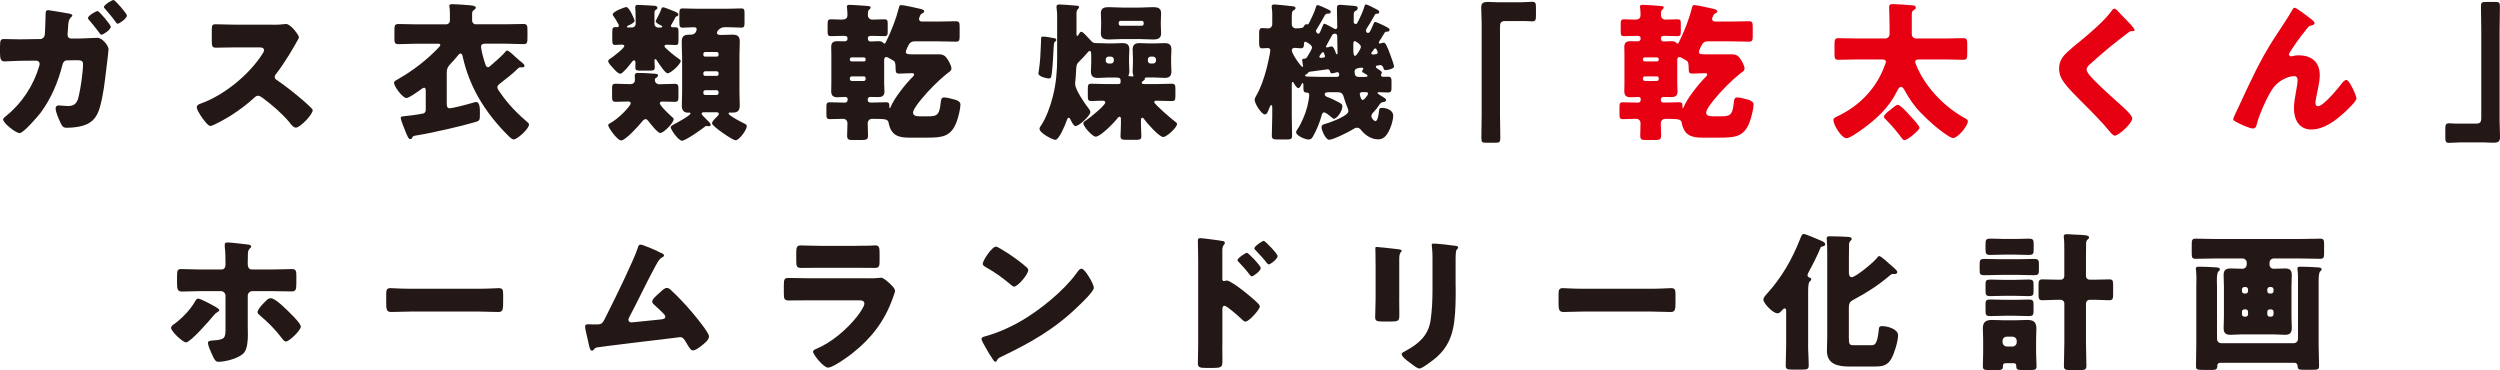 <?xml version="1.0" encoding="UTF-8"?><svg id="_レイヤー_2" xmlns="http://www.w3.org/2000/svg" viewBox="0 0 569.95 84.35"><defs><style>.cls-1{fill:#e60012;}.cls-2{fill:#231815;}</style></defs><g id="_テキスト"><g><path class="cls-2" d="M9.15,8.91c.54,0,.95-.37,1.05-.92,.1-.61,.17-4.05,.2-4.9,0-.44,.1-.78,.58-.78,.2,0,4.25,.68,4.73,.78,.17,.03,.78,.14,.78,.41,0,.17-.1,.27-.24,.37-.24,.24-.58,.58-.68,1.56-.03,.27-.17,2.28-.17,2.48,0,.54,.31,.88,.88,.88h1.67c1.02-.03,4.22-.17,4.28-.17,1.09,0,2.52,1.8,2.52,2.62,0,.37-.44,3.98-.54,4.69-.34,2.82-.65,5.71-1.43,8.47-.44,1.63-1.22,3.03-2.75,3.81-1.36,.68-3.23,.92-4.76,.92-.85,0-1.05-.27-1.5-1.19-.37-.78-1.09-2.41-1.09-3.23,0-.41,.24-.68,.71-.68,.41,0,1.36,.14,2.18,.14,1.63,0,2.11-.92,2.41-2.38,.41-1.7,.95-5.44,.95-7.14,0-.75-.34-.92-1.43-.92l-2.18,.03c-.68,0-.95,.48-1.09,1.05-.99,3.91-2.55,7.62-4.96,10.88-.65,.85-3.91,4.66-4.79,4.66s-3.77-2.28-3.77-3.13c0-.24,.34-.51,.88-.95,3.4-2.75,6.09-6.87,7.31-11.08,.07-.17,.14-.44,.14-.61,0-.44-.34-.75-.78-.75l-3.67,.03c-.95,.03-3.03,.14-3.57,.14-.75,0-1.02-.48-1.02-1.87v-1.46c0-1.53,.17-1.77,.92-1.77,1.19,0,2.41,.07,3.6,.07l4.62-.07Zm16.11-2.79c0,.61-1.7,1.8-2.14,1.8-.2,0-.58-.54-.92-1.02-.61-.82-1.33-1.7-2.01-2.48-.1-.1-.14-.17-.14-.31,0-.54,1.87-1.6,2.21-1.6,.31,0,2.99,3.09,2.99,3.6Zm3.67-2.58c0,.68-1.73,1.87-2.11,1.87-.17,0-.31-.2-.41-.34-.75-1.09-1.67-2.11-2.52-3.13-.1-.1-.2-.17-.2-.34,0-.48,1.8-1.6,2.21-1.6,.31,0,3.03,3.06,3.03,3.54Z"/><path class="cls-2" d="M62.03,5.64c.68,0,1.67,0,2.35-.1,.24-.03,.61-.07,.85-.07,1.05,0,2.92,2.55,2.92,3.03,0,.17-.27,.65-.51,1.05-.65,1.16-2.65,4.69-4.73,7.34-.17,.2-.27,.37-.27,.65,0,.34,.17,.54,.48,.71,2.07,1.43,4.28,3.16,6.19,4.83,.34,.31,1.53,1.36,1.77,1.67,.14,.1,.2,.24,.2,.41,0,.95-2.86,3.94-3.81,3.94-.51,0-.95-.54-1.33-.99-.03-.1-.1-.17-.17-.24-1.73-2.07-3.84-3.84-5.98-5.47-.34-.24-.82-.58-1.12-.58-.34,0-.61,.17-.85,.41-1.63,1.5-3.47,2.89-5.34,4.08-.75,.48-4.05,2.41-4.73,2.41-.61,0-1.87-1.87-2.24-2.41-.27-.41-.85-1.39-.85-1.84,0-.51,.48-.71,.88-.85,5.27-1.87,10.91-6.46,13.97-11.15,.17-.24,.48-.71,.48-1.02,0-.58-.58-.65-1.16-.65h-5.17c-1.53,0-3.09,.07-4.66,.07-.85,0-.92-.41-.92-1.63v-2.28c0-1.19,.07-1.43,.88-1.43,1.56,0,3.13,.1,4.69,.1h8.16Z"/><path class="cls-2" d="M113.93,19.11c-.27,.2-.54,.44-.54,.78,0,.41,.44,.95,.68,1.29,1.94,2.79,3.84,4.66,6.39,6.87,.1,.1,.14,.24,.14,.37,0,.92-2.65,3.37-3.5,3.37-.34,0-.85-.48-1.09-.71-2.69-2.65-5.13-5.68-7-8.98-1.6-2.82-2.79-5.92-3.5-9.08-.07-.31-.14-.82-.54-.82-.27,0-.51,.37-.68,.58-.51,.65-1.16,1.33-1.73,1.94-.54,.58-.71,1.09-.71,1.84v7.07c0,.48,.03,1.05,.65,1.05,.68,0,3.6-.75,5.68-1.36,.14-.03,.17-.07,.31-.07,.92,0,.92,1.39,.92,2.58,0,1.63-.03,1.7-1.09,2.01-2.92,.88-10.17,2.55-13.36,3.03-.85,.14-.82,.2-.99,.54-.07,.17-.2,.31-.41,.31-.44,0-.68-.65-1.19-1.9-.2-.48-1.02-2.55-1.02-2.92,0-.31,.27-.34,.51-.37,.92-.07,3.74-.44,4.59-.65,.44-.1,.61-.44,.61-.85v-4.35c0-.27-.03-.68-.37-.68-.27,0-.82,.44-1.09,.65-.54,.37-2.35,1.7-2.96,1.7-.85,0-2.82-2.65-2.82-3.5,0-.27,.37-.51,.85-.75,.07-.07,.17-.1,.27-.17,3.23-1.84,6.53-4.39,9.08-7.11,.1-.14,.37-.37,.37-.54,0-.27-.27-.31-.51-.31h-4.93c-1.39,0-2.75,.1-4.11,.1-.88,0-.92-.41-.92-1.36v-1.8c0-1.09,.07-1.43,.95-1.43,1.36,0,2.72,.07,4.08,.07h6.8c.44,0,.82-.37,.82-.82v-1.5c0-1.36-.14-1.67-.14-1.87,0-.41,.44-.41,.71-.41,.82,0,2.99,.17,3.84,.24,.34,.03,1.5,.1,1.5,.54,0,.2-.2,.41-.41,.54-.44,.31-.44,.44-.44,1.19v1.26c0,.44,.37,.82,.82,.82h6.77c1.36,0,2.72-.07,4.08-.07,.88,0,.95,.34,.95,1.43v1.6c0,1.26-.07,1.56-.92,1.56-1.36,0-2.72-.1-4.11-.1h-4.56c-.51,0-.99,.07-.99,.71,0,.68,.61,2.89,.85,3.6,.24,.71,.34,1.05,.75,1.05,.24,0,.48-.27,.88-.61,.95-.82,1.53-1.33,2.58-2.35,.2-.2,.34-.37,.44-.51,.17-.24,.27-.31,.44-.31,.31,0,.99,.58,1.73,1.29,.34,.31,.75,.68,1.12,.99,.1,.1,.2,.17,.34,.27,.37,.31,.78,.61,.78,.92,0,.27-.27,.34-.48,.34h-.48c-.2,0-.27,.03-.41,.14-1.33,1.33-2.82,2.48-4.28,3.6Z"/><path class="cls-2" d="M144.1,6.26c.48,0,.82-.37,.82-.82v-.92c0-1.6-.1-2.69-.1-2.92,0-.41,.27-.48,.61-.48,.85,0,2.82,.14,3.77,.2,.27,0,.68,.1,.68,.48,0,.2-.1,.27-.41,.48-.24,.14-.27,.24-.27,.99v2.18c0,.44,.34,.82,.82,.82h.68c.1,0,.27-.03,.27-.2,0-.14-.1-.2-.44-.37-.27-.1-1.05-.51-1.05-.85,0-.07,.07-.2,.1-.27,.44-.82,.88-1.67,1.19-2.55,.07-.17,.1-.37,.41-.37s1.7,.58,2.18,.78c.85,.34,1.29,.51,1.29,.85,0,.27-.17,.37-.41,.44-.2,.07-.34,.31-.54,.75-.14,.27-.34,.61-.61,1.09-.07,.1-.14,.2-.14,.34,0,.27,.24,.31,.48,.31h.54c.65,0,.71,.27,.71,1.12v1.8c0,.85-.07,1.12-.65,1.12-.65,0-1.33-.07-1.97-.07-.24,0-.58,.03-.58,.37,0,.37,2.75,2.52,3.23,2.82,.24,.14,.48,.31,.48,.51,0,.75-2.28,2.82-2.99,2.82-.58,0-2.07-2.35-2.45-2.92-.1-.14-.17-.31-.31-.31s-.24,.1-.24,.24c0,.2,.07,1.19,.07,1.6,0,.71-.27,.78-1.33,.78h-2.01c-.71,0-1.09-.07-1.09-.68,0-.37,.03-.92,.03-1.19,0-.24-.14-.48-.34-.48s-.48,.37-.61,.54c-.34,.48-1.97,2.52-2.48,2.52-.58,0-1.36-.95-1.73-1.36s-1.05-1.05-1.05-1.53c0-.31,.37-.51,.61-.65,.51-.34,3.06-2.28,3.06-2.79,0-.24-.37-.31-.54-.31-.51,0-1.05,.07-1.56,.07-.58,0-.65-.34-.65-1.16v-1.8c0-.78,.07-1.09,.65-1.09h.44c.27,0,.41-.1,.41-.37,0-.17-.1-.31-.24-.54-.27-.51-.61-1.12-.95-1.56-.14-.14-.2-.27-.2-.44,0-.65,2.72-1.67,3.09-1.67,.75,0,1.9,2.99,1.9,3.09,0,.44-.95,.92-1.33,1.05-.14,.07-.44,.2-.44,.37,0,.1,.14,.14,.27,.14h.92Zm5.2,12.03c0,.54,.48,.92,.99,.92,1.19,0,2.35-.1,3.5-.1,.82,0,.88,.31,.88,1.19v1.7c0,.92-.07,1.22-.88,1.22-.92,0-1.84-.07-2.79-.07-.24,0-.58,.07-.58,.37,0,.61,2.41,2.82,2.96,3.3,.14,.1,.2,.17,.2,.37,0,.82-2.28,3.13-3.06,3.13-.61,0-2.38-2.28-2.79-2.82-.14-.17-.31-.34-.54-.34-.34,0-.65,.34-.82,.58-.71,.88-3.77,4.28-4.76,4.28-.88,0-2.96-2.96-2.96-3.47,0-.24,.27-.37,.48-.48,1.87-.99,4.66-3.91,4.66-4.52,0-.31-.31-.41-.54-.41-.95,0-1.9,.07-2.86,.07-.78,0-.85-.31-.85-1.19v-1.77c0-.85,.07-1.16,.85-1.16,1.12,0,2.21,.1,3.3,.1,.58,0,1.05-.31,1.05-.92v-.24c0-.2-.03-.54-.03-.75,0-.41,.17-.65,.58-.65,1.16,0,2.11,.03,3.5,.14,.92,.07,1.22,.07,1.22,.44,0,.2-.17,.34-.31,.48-.27,.1-.41,.24-.41,.58Zm6.19-5.58c0-1.05-.07-2.14-.07-3.2,0-1.26,.54-1.6,1.7-1.6h.34c.99,0,1.36-.75,1.36-1.26,0-.37-.34-.44-.61-.44-.88,0-1.73,.1-2.58,.1-.68,0-.75-.34-.75-1.43v-1.67c0-.95,.07-1.29,.75-1.29,.82,0,1.9,.07,3.06,.07h7.24c1.16,0,2.24-.07,3.06-.07,.68,0,.75,.31,.75,1.12v1.97c0,.99-.07,1.29-.71,1.29-.88,0-1.97-.1-3.09-.1h-.65c-1.33,0-1.84,1.02-1.84,1.26,0,.48,.54,.51,.85,.51,.88,0,1.73-.07,2.62-.07,1.16,0,1.73,.31,1.73,1.56,0,1.09-.07,2.14-.07,3.23v8.16c0,1.09,.07,2.14,.07,3.23,0,1.56-.92,1.6-2.01,1.6-.03,0-.2-.03-.27-.03-.2,0-.27,.14-.27,.24,0,.44,3.13,2.07,3.67,2.31,.27,.14,.48,.27,.48,.58,0,.82-1.73,3.2-2.55,3.2-.71,0-5.37-3.23-5.37-3.84,0-.48,.68-1.12,1.02-1.43,.17-.17,.54-.51,.54-.75s-.24-.37-.44-.37h-3.06c-.17,0-.44,.1-.44,.34s.65,.82,.99,1.16c.03,.07,.1,.1,.14,.14,.24,.24,.95,.88,.95,1.19,0,.24-.24,.37-.44,.37-.1,0-.24-.03-.34-.07h-.2c-.14,0-.17,.03-.27,.1-.78,.65-4.49,3.26-5.3,3.26s-2.58-2.52-2.58-3.09c0-.27,.51-.51,.75-.65,.54-.27,3.77-2.01,3.77-2.48,0-.17-.24-.2-.31-.2-.03,0-.17,.03-.24,.03-1.05,0-1.43-.65-1.43-1.6,0-1.09,.07-2.14,.07-3.23V12.71Zm8.33-.41c0-.24-.17-.44-.41-.44h-2.65c-.24,0-.41,.2-.41,.44v.2c0,.24,.17,.41,.41,.41h2.65c.24,0,.41-.17,.41-.41v-.2Zm0,4.39c0-.24-.17-.44-.41-.44h-2.65c-.24,0-.41,.2-.41,.44v.17c0,.27,.17,.44,.41,.44h2.65c.24,0,.41-.17,.41-.44v-.17Zm0,4.32c0-.24-.17-.44-.41-.44h-2.65c-.24,0-.41,.2-.41,.44v.2c0,.24,.17,.44,.41,.44h2.65c.24,0,.41-.2,.41-.44v-.2Z"/><path class="cls-2" d="M193.27,22.64c0-.31-.24-.54-.54-.54-.61,0-1.22,.07-1.84,.07-.88,0-1.39-.34-1.39-1.33,0-.44,.03-1.09,.03-1.9v-6.36c0-.82-.03-1.43-.03-1.9,0-.99,.51-1.29,1.43-1.29,.58,0,1.12,.03,1.7,.03,.31,0,.58-.24,.58-.54v-.17c0-.41-.24-.54-.92-.54-.92,0-1.84,.07-2.79,.07-.75,0-.82-.24-.82-1.12v-1.6c0-.82,.07-1.12,.78-1.12,.92,0,1.7,.07,2.28,.07,.95,0,1.46-.17,1.46-1.05,0-.48-.03-1.22-.1-1.67,0-.07-.03-.17-.03-.24,0-.37,.34-.41,.65-.41,.54,0,3.54,.2,4.18,.27,.24,.03,.58,.03,.58,.34,0,.24-.17,.34-.31,.48-.27,.2-.31,.44-.31,1.26,0,.58,.41,1.02,.99,1.02,.92,0,1.84-.07,2.75-.07,.71,0,.78,.27,.78,1.05v1.7c0,.82-.07,1.09-.78,1.09-.95,0-1.9-.07-2.86-.07-.68,0-.88,.14-.88,.54v.17c0,.34,.27,.58,.58,.58,.58,0,1.16-.07,1.7-.07,.44,0,.88,0,1.19,.34,.1,.14,.17,.2,.31,.2,.17,0,.24-.14,.34-.37,1.19-2.38,2.31-5.24,2.96-7.82,.1-.41,.17-.58,.54-.58,.58,0,3.47,.65,4.18,.82,.37,.1,1.05,.2,1.05,.65,0,.2-.31,.34-.48,.44-.34,.17-.44,.34-.65,.99-.03,.1-.07,.2-.07,.27,0,.34,.31,.58,.61,.58h3.84c1.33,0,2.65-.07,3.94-.07,.82,0,.88,.34,.88,1.36v1.97c0,.99-.07,1.33-.85,1.33-1.33,0-2.65-.07-3.98-.07h-5.54c-.48,0-.88,.27-1.05,.51-.31,.41-.54,.99-.71,1.39-.07,.17-.14,.31-.14,.51,0,.48,.48,.54,1.22,.54h6.26c.68,0,1.26,.14,1.7,.68,.48,.58,1.22,1.84,1.22,2.58,0,.41-.31,.65-.85,1.02-.1,.07-.2,.14-.31,.24-1.9,1.53-4.22,3.88-5.75,5.78-.48,.58-1.84,2.28-1.84,2.99,0,.61,.51,.85,1.53,.85h1.8c1.12,0,1.8-.07,2.24-.54,.37-.41,.58-1.12,.71-2.41,.1-.88,.14-1.36,.82-1.36,.58,0,1.84,.34,2.45,.51,.54,.14,1.26,.48,1.26,1.12,0,.88-.51,2.92-.82,3.77-1.26,3.6-3.4,3.77-6.8,3.77h-4.08c-2.35,0-4.15-.44-4.69-3.43-.17-.85-.92-.85-3.77-.85-.61,0-.99,.44-.99,1.05,0,.92,.07,1.84,.07,2.75s-.34,1.02-1.5,1.02h-1.87c-1.05,0-1.39-.07-1.39-1.02s.07-1.87,.07-2.82c0-.54-.41-.99-.95-.99-1.02,0-2.01,.07-3.03,.07-.75,0-.82-.27-.82-1.22v-1.46c0-.85,.07-1.16,.78-1.16,1.05,0,2.11,.07,3.13,.07h.34c.34,0,.54-.2,.58-.54v-.2Zm4.08-9.18c0-.2-.17-.37-.37-.37h-2.82c-.24,0-.41,.17-.41,.37v.17c0,.2,.17,.37,.41,.37h2.82c.2,0,.37-.14,.37-.37v-.17Zm0,4.39c0-.27-.17-.44-.41-.44h-2.75c-.24,0-.44,.2-.44,.44v.17c0,.24,.2,.44,.44,.44h2.75c.24,0,.41-.2,.41-.44v-.17Zm4.22,1.09c0,.78,.07,1.36,.07,1.9,0,1.16-.71,1.29-1.5,1.29-.58,0-1.19-.03-1.77-.03-.27,0-.54,.24-.54,.54v.2c0,.31,.24,.54,.58,.54h.37c1.05,0,2.14-.07,3.2-.07,.78,0,.78,.34,.78,1.12v.07c0,.14,.07,.17,.1,.17s.1-.07,.14-.17c.75-1.97,3.43-5.37,5.2-7.11,.1-.1,.2-.24,.2-.37,0-.34-.31-.34-.54-.34-.95,0-1.9,.1-2.86,.1-.65,0-.82-.2-.82-1.12,0-1.46-.17-1.7-.71-1.97-.2-.1-.68-.37-.95-.54-.14-.07-.27-.14-.44-.14-.44,0-.51,.34-.51,.71v5.2Z"/><path class="cls-2" d="M240.33,8.7c.24,.03,.48,.1,.48,.41,0,.17-.07,.24-.27,.37-.2,.14-.24,.34-.27,.65-.1,.78-.17,3.4-.34,5.24-.2,2.24-.24,2.52-.82,2.52-.37,0-2.38-.37-2.38-1.16,0-.14,.03-.24,.1-.61,.31-1.97,.41-4.01,.48-6.12,0-.31,.03-.58,.03-.78,0-.75,0-.88,.41-.88,.82,0,1.77,.24,2.58,.37Zm6.22-1.46c.31,0,1.16,.95,1.67,1.5,.14,.17,.24,.27,.31,.34,.44,.51,.65,.75,1.36,.75h.44c.82,0,1.63,.07,2.45,.07h.68c.82,0,1.6-.07,2.41-.07,1.09,0,1.6,.34,1.6,1.5,0,.61-.07,1.26-.07,1.9v1.09c0,.68,.07,1.29,.07,1.9,0,.31-.03,.54-.14,.82-.03,.1-.07,.14-.07,.17,0,.17,.2,.17,.31,.17,.07,0,.44,.03,.51,.03,.03,0,.07,.03,.1,.03,.14,0,.24-.07,.24-.17,0-.14-.2-.31-.2-1.05,0-.61,.07-1.22,.07-1.9v-1.09c0-.65-.07-1.29-.07-1.9,0-1.12,.51-1.5,1.56-1.5,.82,0,1.63,.07,2.45,.07h.82c.82,0,1.63-.07,2.45-.07,1.05,0,1.56,.34,1.56,1.5,0,.61-.07,1.26-.07,1.9v1.09c0,.65,.07,1.29,.07,1.94,0,1.09-.48,1.5-1.53,1.5-.85,0-1.67-.1-2.48-.1h-.82c-.95,0-1.26,0-1.26,.24,0,.03,.03,.1,.03,.14,0,.17-.17,.27-.44,.44-.1,.07-.27,.24-.27,.37,0,.27,.31,.31,.51,.31h3.2c1.02,0,2.07-.07,3.09-.07,.82,0,.88,.31,.88,1.26v1.43c0,.99-.07,1.26-.85,1.26-1.05,0-2.07-.07-3.13-.07h-.37c-.17,0-.48,0-.48,.31,0,.48,4.08,3.94,4.69,4.39,.24,.17,.51,.37,.51,.61,0,.82-2.41,2.96-3.13,2.96-.99,0-3.84-3.33-4.35-4.05-.14-.2-.24-.34-.44-.34-.27,0-.31,.34-.31,.54v.85c0,.95,.1,1.97,.1,2.79s-.41,.85-1.39,.85h-1.94c-1.02,0-1.43-.07-1.43-.85,0-.54,.1-1.6,.1-2.79v-1.09c0-.2-.03-.54-.31-.54-.17,0-.31,.14-.41,.27-.71,.95-3.91,4.28-5.03,4.28-.75,0-2.82-2.31-2.82-3.03,0-.34,.31-.51,.65-.71,.71-.48,4.35-3.37,4.35-4.05,0-.41-.41-.41-.78-.41-.78,0-1.56,.07-2.35,.07s-.85-.27-.85-1.26v-1.46c0-.95,.07-1.22,.85-1.22,1.05,0,2.07,.07,3.13,.07h2.96c.31,0,.54-.1,.54-.44,0-1.05-.03-1.05-2.04-1.05h-.68c-.82,0-1.63,.1-2.45,.1-1.09,0-1.6-.37-1.6-1.5,0-.65,.07-1.29,.07-1.94v-1.09c0-1.09,0-1.63-.34-1.63-.14,0-.27,.1-.44,.31-.48,.58-1.53,1.7-2.07,2.21-.48,.48-.54,.68-.61,2.14-.03,.61-.07,1.46-.2,2.62v.27c0,1.29,2.24,4.52,3.09,5.61,.14,.17,.37,.51,.37,.78,0,.82-2.58,3.2-3.4,3.2-.44,0-.99-1.22-1.16-1.56-.1-.2-.2-.34-.37-.34-.24,0-.34,.27-.44,.58-.27,.82-1.73,4.45-2.62,4.45-.58,0-3.6-1.53-3.6-2.52,0-.27,.17-.48,.31-.68,1.22-1.8,2.18-4.52,2.72-6.66,.75-2.99,.99-5.68,.99-8.74V3.64c0-1.12-.14-1.63-.14-1.87v-.27c0-.44,.37-.48,.71-.48,.54,0,2.79,.17,3.43,.24,.44,.03,.99,0,.99,.34,0,.2-.07,.31-.31,.54-.27,.27-.27,.65-.27,1.22V7.75c0,.27,0,.41,.2,.41,.14,0,.24-.2,.31-.34,.17-.24,.31-.58,.61-.58Zm13.12-5.51c1.09,0,2.14-.1,3.2-.1s1.84,.2,1.84,1.39c0,.58-.07,1.29-.07,2.11v.34c0,.85,.07,1.56,.07,2.14,0,1.16-.82,1.39-1.8,1.39-1.09,0-2.14-.1-3.23-.1h-3.71c-1.05,0-2.14,.1-3.2,.1-.99,0-1.8-.2-1.8-1.39,0-.58,.07-1.29,.07-2.14v-.34c0-.82-.07-1.53-.07-2.11,0-1.19,.78-1.39,1.8-1.39s2.14,.1,3.2,.1h3.71Zm-7.58,12.1c0,.37,.27,.65,.65,.65h.54c.37,0,.65-.27,.65-.65v-.27c0-.34-.27-.65-.65-.65h-.54c-.37,0-.65,.27-.65,.65v.27Zm2.96-8.4c0,.24,.2,.44,.44,.44h4.83c.24,0,.41-.2,.41-.44v-.27c0-.24-.17-.41-.41-.41h-4.83c-.27,0-.44,.17-.44,.41v.27Zm6.63,8.4c0,.37,.27,.65,.65,.65h.54c.37,0,.68-.27,.68-.65v-.27c0-.34-.31-.65-.68-.65h-.54c-.37,0-.61,.27-.65,.65v.27Z"/><path class="cls-2" d="M313.49,5c.37,0,2.58,1.09,2.99,1.36,.2,.14,.31,.24,.31,.41,0,.27-.17,.44-.44,.44h-.1c-.41,0-.54,.14-.68,.41-.2,.37-.95,1.56-1.12,1.8-.07,.1-.1,.2-.1,.31,0,.14,.07,.2,.17,.2,.24,0,.61-.2,.92-.2,.44,0,.75,.68,1.5,2.69,.17,.48,.88,2.35,.88,2.75,0,.51-1.53,.82-1.94,.82-.37,0-.41-.24-.51-.58-.1-.27-.37-.58-.68-.58-.07,0-.48,.07-.65,.1-.2,.03-.37,.07-.37,.31,0,.14,.17,.31,.34,.41,.17,.1,1.02,.61,1.02,.85,0,.17-.03,.27-.1,.37-.07,.1-.1,.17-.1,.24,0,.2,.24,.41,.44,.41,.41,0,.82-.03,1.22-.03,.68,0,.75,.41,.75,1.16v1.22c0,.92-.07,1.22-.85,1.22-.68,0-1.33-.07-2.01-.07-.1,0-.34,.03-.34,.17,0,.2,1.02,.78,1.26,.92s.71,.41,.71,.75-.54,.37-.65,.41c-.54,.07-.65,.27-.95,.71-.31,.48-.95,1.26-1.22,1.53-.34,.34-.54,.61-.54,1.02,0,.44,.61,1.09,.92,1.09,.61,0,.78-2.01,.85-2.48,.03-.34,.07-.54,.68-.54,1.05,0,2.52,.54,2.52,1.77,0,1.12-.58,2.89-1.16,3.84-.54,.92-1.16,1.56-2.28,1.56-1.6,0-3.03-1.02-3.98-2.24-.24-.27-.48-.41-.85-.41-.31,0-.51,.1-.75,.27-.92,.61-4.66,2.48-5.61,2.48-.71,0-1.7-2.07-1.7-2.89,0-.54,.51-.65,1.09-.82,.95-.27,5.03-1.73,5.03-2.82,0-.27-.1-.51-.2-.75-.34-.82-.61-1.6-.88-2.52-.24-.85-.65-1.05-1.5-1.05h-1.9c-.27,0-.92,.03-.92,.44,0,.34,.27,.54,.58,.65,.78,.27,1.97,.85,2.69,1.26,.65,.37,.75,.48,.75,.85,0,1.29-1.33,2.86-1.9,2.86-.2,0-.37-.2-.65-.41-.34-.27-1.22-1.05-1.63-1.05-.37,0-.51,.54-.58,.82-.41,1.5-1.09,3.16-1.84,4.49-.31,.58-.51,.88-1.12,.88-.71,0-2.82-.85-2.82-1.67,0-.24,.17-.44,.27-.61,.95-1.39,1.87-3.6,2.28-5.24,.14-.58,.44-2.04,.44-2.58,0-.51-.2-.61-.68-.61-.61,0-.65-.44-.65-1.09v-.78c0-.1-.03-.27-.17-.27s-.24,.17-.27,.27c-.14,.31-.37,.85-.75,.85-.31,0-.85-.85-.99-1.12-.07-.14-.14-.27-.27-.27-.2,0-.2,.27-.2,.54v7.17c0,1.53,.07,3.03,.07,4.52,0,.82-.31,.88-1.39,.88h-1.8c-1.02,0-1.43-.07-1.43-.85,0-1.5,.1-3.03,.1-4.56v-1.84c0-.27,0-.58-.2-.58-.24,0-.37,.41-.48,.68-.41,1.05-.54,1.43-1.02,1.43-.75,0-2.31-2.45-2.31-3.3,0-.34,.17-.61,.31-.88,1.09-1.84,1.87-4.22,2.41-6.26,.17-.68,.85-3.6,.85-4.18,0-.27-.2-.51-.51-.51s-1.02,.07-1.33,.07c-.65,0-.71-.41-.71-1.46v-1.9c0-.82,.07-1.26,.71-1.26,.37,0,1.05,.07,1.36,.07,.51,0,.92-.41,.92-.92V3.16c0-.75-.14-1.39-.14-1.7,0-.37,.31-.44,.61-.44,.44,0,2.86,.24,4.18,.41,.27,.03,.65,.07,.65,.44,0,.27-.24,.34-.48,.51-.34,.2-.37,.65-.37,1.5v1.67c0,.51,.41,.92,.92,.92,1.6,0,1.7-.2,1.84-.48,.07-.14,.31-.48,.48-.48,.03,0,.17,.07,.31,.07,.27,0,.41-.37,.58-.71,.48-.95,1.09-2.28,1.39-3.3,.07-.24,.14-.41,.34-.41,.37,0,2.07,.82,2.48,1.02,.31,.14,.54,.27,.54,.51,0,.34-.24,.41-.51,.41h-.1c-.34,0-.58,.1-.75,.41-.44,.82-1.05,1.87-1.43,2.48-.34,.54-.58,.92-.58,1.09,0,.31,.37,.61,.54,.61,.27,0,.34-.17,.99-1.77,.17-.41,.2-.51,.41-.51,.24,0,1.73,.85,2.04,1.02,.14,.1,.31,.2,.51,.2,.31,0,.37-.34,.37-.58,0-1.19-.07-2.38-.07-3.54v-.71c0-.54,.2-.71,.75-.71,.07,0,2.75,.2,3.03,.24,.71,.07,.95,.14,.95,.54,0,.34-.24,.48-.54,.65-.27,.14-.37,.31-.37,.95v1.6c0,.1,.03,.24,.1,.27,.14,.07,.41,.17,.44,.17,.07,0,.14-.07,.24-.24,.51-.82,1.46-2.99,1.67-3.81,.1-.34,.14-.44,.34-.44,.34,0,2.01,.88,2.52,1.16,.34,.17,.51,.31,.51,.58,0,.34-.31,.37-.54,.37h-.07c-.31,0-.34,.17-.54,.51-.44,.78-1.26,2.18-1.73,2.89-.1,.14-.14,.27-.14,.44,0,.27,.14,.54,.44,.54,.41,0,.54-.41,1.22-1.94,.14-.27,.2-.58,.44-.58Zm-16.42,10.06c0-.14-.2-1.05-.2-1.36,0-.34,.31-.31,.48-.31,.2,0,.44-.1,.61-.34,.44-.65,1.16-1.9,1.16-2.21,0-.61-1.33-1.33-1.53-1.33s-.31,.2-.31,.41v.1c0,.54-.07,.99-.68,.99-.37,0-1.09-.1-1.5-.1-.31,0-.61,.24-.61,.51,0,.88,2.14,3.84,2.45,3.84,.1,0,.14-.1,.14-.2Zm7.45,2.48c.37,0,.78,0,.78-.51,0-.24-.07-.58-.37-.58-.14,0-.2,.03-.34,.07-.24,.07-.65,.2-.92,.2-.31,0-.37-.2-.44-.44-.1-.31-.24-.48-.58-.48-.07,0-3.71,.51-3.98,.54-.31,.03-.34,.07-.51,.34q-.14,.2-.34,.24c-.14,.03-.27,.14-.27,.27,0,.27,.31,.27,.48,.27,1.16,0,2.28,.07,3.43,.07h3.06Zm-2.45-4.73c0-.14-.1-.34-.2-.65-.03-.14-.14-.27-.27-.27-.24,0-.44,.41-.68,.75-.07,.1-.14,.2-.14,.27,0,.17,.14,.27,.27,.27,.65,0,1.02-.03,1.02-.37Zm.2-2.18c0,.14,.1,.17,.2,.17s.24-.03,.31-.03c.24-.07,.61-.2,.82-.2,.44,0,.85,1.19,.95,1.56,.03,.1,.1,.24,.24,.24s.14-.17,.14-.27c0-1.02-.03-2.82-.07-3.91,0-.24-.17-.51-.44-.51-.34,0-.58,.07-.75,.37s-1.39,2.52-1.39,2.58Zm6.26,.58c0,.65,.03,1.53,.37,1.53,.41,0,1.36-1.7,1.36-2.04,0-.65-1.29-1.33-1.36-1.33-.37,0-.37,.44-.37,.71v1.12Zm2.69,6.32c.34,0,.54-.03,.54-.24s-.17-.27-.92-.71c-.14-.07-.31-.14-.31-.27,0-.27,.27-.48,.27-.68,0-.17-.14-.2-.31-.2-.51,0-1.67,.1-1.67,.82,0,1.02,.27,1.29,1.09,1.29h1.29Zm-.54,3.47c-.31,0-.68,.07-.68,.44,0,.14,.24,1.36,.68,1.36,.34,0,1.22-1.19,1.22-1.43,0-.34-.37-.37-.61-.37h-.61Zm2.31-8.57s.41-.03,.65-.07c.24-.03,.44-.17,.44-.41,0-.14-.1-.34-.2-.58-.07-.14-.17-.34-.37-.34-.17,0-.27,.2-.51,.54-.14,.2-.37,.44-.37,.54,0,.24,.17,.31,.37,.31Z"/><path class="cls-2" d="M346.88,.51c.95,0,1.73-.1,2.41-.1,.82,0,.88,.34,.88,1.43v1.6c0,1.09-.07,1.43-.88,1.43-.51,0-1.02-.07-1.5-.07h-4.66c-1.12,0-1.16,.58-1.16,1.53V26.18c0,1.73,.07,3.43,.07,5.17,0,1.09-.14,1.19-1.26,1.19h-1.97c-.88,0-1.09-.1-1.09-1.09,0-1.77,.07-3.5,.07-5.27V5.37c0-1.22-.1-2.41-.1-3.64,0-1.12,.54-1.29,1.53-1.29,.71,0,1.39,.07,2.07,.07h5.58Z"/><path class="cls-1" d="M374.08,22.64c0-.31-.24-.54-.54-.54-.61,0-1.22,.07-1.84,.07-.88,0-1.39-.34-1.39-1.33,0-.44,.03-1.09,.03-1.9v-6.36c0-.82-.03-1.43-.03-1.9,0-.99,.51-1.29,1.43-1.29,.58,0,1.12,.03,1.7,.03,.31,0,.58-.24,.58-.54v-.17c0-.41-.24-.54-.92-.54-.92,0-1.84,.07-2.79,.07-.75,0-.82-.24-.82-1.12v-1.6c0-.82,.07-1.12,.78-1.12,.92,0,1.7,.07,2.28,.07,.95,0,1.46-.17,1.46-1.05,0-.48-.03-1.22-.1-1.67,0-.07-.03-.17-.03-.24,0-.37,.34-.41,.65-.41,.54,0,3.54,.2,4.18,.27,.24,.03,.58,.03,.58,.34,0,.24-.17,.34-.31,.48-.27,.2-.31,.44-.31,1.26,0,.58,.41,1.02,.99,1.02,.92,0,1.84-.07,2.75-.07,.71,0,.78,.27,.78,1.05v1.7c0,.82-.07,1.09-.78,1.09-.95,0-1.9-.07-2.86-.07-.68,0-.88,.14-.88,.54v.17c0,.34,.27,.58,.58,.58,.58,0,1.16-.07,1.7-.07,.44,0,.88,0,1.19,.34,.1,.14,.17,.2,.31,.2,.17,0,.24-.14,.34-.37,1.19-2.38,2.31-5.24,2.96-7.82,.1-.41,.17-.58,.54-.58,.58,0,3.47,.65,4.18,.82,.37,.1,1.05,.2,1.05,.65,0,.2-.31,.34-.48,.44-.34,.17-.44,.34-.65,.99-.03,.1-.07,.2-.07,.27,0,.34,.31,.58,.61,.58h3.84c1.33,0,2.65-.07,3.94-.07,.82,0,.88,.34,.88,1.36v1.97c0,.99-.07,1.33-.85,1.33-1.33,0-2.65-.07-3.98-.07h-5.54c-.48,0-.88,.27-1.05,.51-.31,.41-.54,.99-.71,1.39-.07,.17-.14,.31-.14,.51,0,.48,.48,.54,1.22,.54h6.26c.68,0,1.26,.14,1.7,.68,.48,.58,1.22,1.84,1.22,2.58,0,.41-.31,.65-.85,1.02-.1,.07-.2,.14-.31,.24-1.9,1.53-4.22,3.88-5.75,5.78-.48,.58-1.84,2.28-1.84,2.99,0,.61,.51,.85,1.53,.85h1.8c1.12,0,1.8-.07,2.24-.54,.37-.41,.58-1.12,.71-2.41,.1-.88,.14-1.36,.82-1.36,.58,0,1.84,.34,2.45,.51,.54,.14,1.26,.48,1.26,1.12,0,.88-.51,2.92-.82,3.77-1.26,3.6-3.4,3.77-6.8,3.77h-4.08c-2.35,0-4.15-.44-4.69-3.43-.17-.85-.92-.85-3.77-.85-.61,0-.99,.44-.99,1.05,0,.92,.07,1.84,.07,2.75s-.34,1.02-1.5,1.02h-1.87c-1.05,0-1.39-.07-1.39-1.02s.07-1.87,.07-2.82c0-.54-.41-.99-.95-.99-1.02,0-2.01,.07-3.03,.07-.75,0-.82-.27-.82-1.22v-1.46c0-.85,.07-1.16,.78-1.16,1.05,0,2.11,.07,3.13,.07h.34c.34,0,.54-.2,.58-.54v-.2Zm4.08-9.18c0-.2-.17-.37-.37-.37h-2.82c-.24,0-.41,.17-.41,.37v.17c0,.2,.17,.37,.41,.37h2.82c.2,0,.37-.14,.37-.37v-.17Zm0,4.39c0-.27-.17-.44-.41-.44h-2.75c-.24,0-.44,.2-.44,.44v.17c0,.24,.2,.44,.44,.44h2.75c.24,0,.41-.2,.41-.44v-.17Zm4.22,1.09c0,.78,.07,1.36,.07,1.9,0,1.16-.71,1.29-1.5,1.29-.58,0-1.19-.03-1.77-.03-.27,0-.54,.24-.54,.54v.2c0,.31,.24,.54,.58,.54h.37c1.05,0,2.14-.07,3.2-.07,.78,0,.78,.34,.78,1.12v.07c0,.14,.07,.17,.1,.17s.1-.07,.14-.17c.75-1.97,3.43-5.37,5.2-7.11,.1-.1,.2-.24,.2-.37,0-.34-.31-.34-.54-.34-.95,0-1.9,.1-2.86,.1-.65,0-.82-.2-.82-1.12,0-1.46-.17-1.7-.71-1.97-.2-.1-.68-.37-.95-.54-.14-.07-.27-.14-.44-.14-.44,0-.51,.34-.51,.71v5.2Z"/><path class="cls-1" d="M423.06,13.56c-1.33,0-2.65,.07-3.98,.07-.78,0-.85-.37-.85-1.43v-2.04c0-1.09,.07-1.46,.92-1.46,1.29,0,2.62,.07,3.91,.07h6.77c.51,0,.95-.41,.95-.95v-2.11c0-1.5-.1-3.71-.1-4.08,0-.58,.31-.71,.82-.71s4.18,.24,4.69,.31c.27,.03,.58,.14,.58,.51,0,.27-.17,.37-.41,.51-.48,.27-.51,.58-.51,1.09V7.82c0,.54,.44,.95,.95,.95h6.83c1.33,0,2.65-.07,3.94-.07,.85,0,.92,.37,.92,1.43v2.04c0,1.09-.07,1.46-.88,1.46-1.33,0-2.65-.07-3.98-.07h-6.15c-.37,0-.85,.03-.85,.54,0,.27,.48,1.33,.61,1.63,2.18,4.62,6.19,8.7,10.61,11.15,.54,.31,.78,.41,.78,.78,0,1.05-2.28,3.81-3.37,3.81-.27,0-.68-.24-.92-.37-2.18-1.33-4.73-3.6-6.49-5.44-1.53-1.56-2.69-3.33-3.71-5.2-.14-.27-.41-.65-.75-.65-.48,0-.75,.68-.92,1.02-1.87,3.74-4.62,6.26-7.96,8.67-.75,.54-2.79,2.01-3.54,2.01-1.16,0-2.99-3.06-2.99-4.11,0-.48,.34-.61,.99-.92,4.96-2.35,8.84-6.36,10.71-11.56,.1-.24,.27-.61,.27-.85,0-.48-.58-.51-.92-.51h-5.98Zm11.97,12.34c.1,.1,.24,.27,.44,.48,.75,.82,2.14,2.31,2.14,2.75,0,.54-2.72,2.82-3.43,2.82-.31,0-.48-.31-.65-.51-.92-1.26-2.31-2.92-3.43-4.01-.17-.17-.61-.54-.61-.82,0-.58,1.84-1.87,2.31-2.24,.2-.17,.58-.48,.85-.48,.54,0,1.97,1.56,2.38,2.01Z"/><path class="cls-1" d="M482.58,2.28c.58,.61,1.16,1.22,1.73,1.8l.37,.37c.68,.71,1.97,2.04,1.97,2.41,0,.2-.2,.24-.61,.24-.37,0-.58,.14-.85,.34-1.46,1.09-2.82,2.18-4.25,3.33-1.56,1.29-3.09,2.62-4.59,3.98-.31,.31-.65,.65-.65,1.12,0,.58,.82,1.46,1.39,2.07,.1,.14,.2,.24,.31,.34,1.9,1.9,3.91,3.71,5.92,5.51,1.09,.95,2.79,2.52,2.79,3.23,0,1.05-3.06,3.91-4.01,3.91-.2,0-.61-.31-1.05-.85-1.8-2.24-4.32-4.73-6.66-7.07-1.22-1.22-2.79-2.79-3.77-4.11-.75-1.02-1.19-2.01-1.19-3.26,0-.95,.24-1.77,.78-2.55,.92-1.33,3.37-3.13,4.73-4.28,2.21-1.87,4.73-4.01,6.46-6.32,.17-.24,.34-.51,.61-.51,.24,0,.44,.17,.58,.31Z"/><path class="cls-1" d="M510.48,24.1c2.41-5.2,4.79-10.44,7.92-15.26,1.43-2.21,2.96-4.42,4.28-6.7,.1-.2,.2-.37,.48-.37,.37,0,2.58,1.7,3.03,2.04l.44,.34c.65,.48,1.02,.78,1.02,1.09s-.2,.44-.48,.51c-.88,.17-.88,.34-1.56,1.19-1.29,1.56-2.45,3.23-3.54,4.93-.1,.17-.24,.37-.24,.54,0,.2,.24,.44,.44,.44,.17,0,.41-.07,.54-.1,.41-.1,.85-.14,1.22-.14,2.96,0,4.83,1.53,4.83,4.56,0,1.5-.54,3.57-.82,5.07-.07,.34-.17,.88-.17,1.29,0,.34,.17,.68,.58,.68,1.19,0,4.39-3.84,5.17-4.86,.58-.75,.88-1.12,1.33-1.12,.68,0,2.28,3.6,2.28,4.22,0,.65-2.24,2.72-2.79,3.23-2.07,1.87-4.62,3.84-7.55,3.84-2.75,0-3.91-2.31-3.91-4.76,0-1.33,.24-2.65,.48-3.94,.14-.71,.34-1.94,.34-2.52s-.2-.95-.82-.95c-.85,0-1.84,.41-2.58,.82-1.43,.82-2.14,1.7-2.96,3.13-.99,1.77-2.45,5-2.92,6.97-.14,.51-.27,1.02-.88,1.02-.78,0-2.82-.95-3.57-1.36-.58-.31-.95-.48-.95-.78,0-.24,1.16-2.62,1.36-3.03Z"/><path class="cls-2" d="M560.77,32.47c-.95,0-1.73,.1-2.41,.1-.82,0-.88-.34-.88-1.43v-1.6c0-1.09,.07-1.43,.88-1.43,.51,0,1.02,.07,1.5,.07h4.66c1.12,0,1.16-.58,1.16-1.53V6.8c0-1.73-.07-3.43-.07-5.17,0-1.09,.14-1.19,1.26-1.19h1.97c.88,0,1.09,.1,1.09,1.09,0,1.77-.07,3.5-.07,5.27V27.61c0,1.22,.1,2.41,.1,3.64,0,1.12-.54,1.29-1.53,1.29-.71,0-1.39-.07-2.07-.07h-5.58Z"/><path class="cls-2" d="M49.17,69.97c.44,.27,.82,.51,.82,.78,0,.17-.2,.27-.34,.34-.54,.34-.58,.41-.99,.88-.82,1.02-5.24,6.09-6.26,6.09-.68,0-3.4-2.48-3.4-3.33,0-.41,.54-.75,.85-.95,1.8-1.36,3.57-3.2,4.66-5.13,.14-.24,.34-.58,.65-.58,.58,0,3.3,1.5,4.01,1.9Zm1.29-8.53c.88,0,.95-.75,.95-1.29v-.34c-.03-1.36,0-2.18-.17-3.57v-.48c0-.41,.27-.48,.68-.48,.85,0,3.71,.37,4.69,.48,.2,.03,.65,.14,.65,.41,0,.2-.1,.31-.27,.44-.2,.2-.48,.48-.48,1.26v.41c0,.51-.03,1.02-.03,1.53v.34c0,.44,.07,1.29,.95,1.29h4.35c1.67,0,3.74-.1,4.83-.1,.88,0,.95,.54,.95,1.39v1.94c0,1.39-.17,1.77-1.09,1.77-1.56,0-3.13-.07-4.69-.07h-4.25c-.58,0-1.05,.48-1.05,1.05v6.97c0,.54,.03,1.19,.03,1.9,0,1.5-.14,3.13-.82,4.05-.99,1.29-4.25,2.14-5.81,2.14-.61,0-.88-.1-1.7-2.01-.24-.51-.78-1.8-.78-2.31,0-.41,.51-.51,1.12-.54,2.82-.17,2.89-.58,2.89-2.82v-7.38c0-.58-.48-1.05-1.05-1.05h-4.52c-1.6,0-3.16,.1-4.39,.1-.99,0-1.09-.65-1.09-1.9v-1.73c0-1.19,.17-1.5,.92-1.5,1.19,0,3.06,.1,4.56,.1h4.62Zm15.94,10.2c.51,.51,2.18,2.18,2.18,2.82,0,.85-2.65,3.4-3.4,3.4-.37,0-.68-.44-.88-.71-1.7-2.21-2.99-3.47-5.1-5.3-.24-.2-.48-.37-.48-.71,0-.54,.95-1.6,1.33-1.97l.31-.31c.48-.51,.85-.88,1.36-.88,1.12,0,3.84,2.82,4.69,3.67Z"/><path class="cls-2" d="M109.2,65.83c2.01,0,4.18-.14,4.49-.14,.88,0,1.02,.37,1.02,1.36v1.63c0,1.87-.03,2.45-1.12,2.45-1.33,0-2.89-.1-4.39-.1h-15.64c-1.5,0-3.09,.1-4.35,.1-1.16,0-1.16-.65-1.16-2.45v-1.56c0-1.02,.1-1.43,.99-1.43,.48,0,2.38,.14,4.52,.14h15.64Z"/><path class="cls-2" d="M150.03,57.36c.1,.03,.2,.1,.31,.14,.51,.2,1.05,.41,1.05,.75,0,.2-.27,.34-.44,.44-.61,.31-.95,.95-1.29,1.56-.07,.1-.14,.24-.2,.34-2.11,3.88-3.94,7.85-6.02,11.76-.1,.2-.17,.31-.17,.54,0,.34,.27,.61,.65,.61,.17,0,.54-.03,.82-.07,1.87-.17,3.77-.37,5.68-.58,.68-.07,1.26-.14,1.26-.65,0-.24-.24-.54-.48-.78-.68-.71-1.43-1.36-2.14-2.01-.2-.2-.37-.37-.37-.65,0-.58,1.12-1.53,1.56-1.9,.65-.61,1.26-1.22,1.77-1.22,.37,0,.68,.24,.92,.48,1.53,1.36,3.54,3.54,4.86,5.1,.71,.85,3.84,4.59,3.84,5.47,0,.78-.99,1.56-1.56,2.01-.51,.41-1.46,1.19-2.14,1.19-.44,0-.78-.58-1.43-1.67-.14-.2-.27-.44-.41-.68-.27-.37-.54-.68-1.05-.68-.1,0-1.36,.17-1.56,.2-2.14,.24-16.18,1.94-17.34,2.14-.37,.07-.54,.17-.75,.48-.14,.14-.24,.27-.44,.27-.41,0-.54-.65-.71-1.36-.27-1.12-.48-2.24-.75-3.33-.07-.27-.1-.58-.1-.85,0-.48,.44-.48,.78-.48,.37,0,.75,.03,1.12,.03h.65c1.33,0,1.39-.14,2.38-2.18,.2-.44,.48-.95,.78-1.56,1.36-2.69,5.51-11.22,6.29-13.7,.1-.37,.2-.75,.65-.75,.51,0,3.37,1.26,4.01,1.56Z"/><path class="cls-2" d="M197.87,63.45c.88,0,1.8,0,2.24-.07,.24-.03,.54-.07,.78-.07,.54,0,1.67,1.05,2.14,1.5,.41,.41,1.02,.99,1.02,1.53,0,.31-.44,1.36-.54,1.7-1.84,5.17-4.86,9.08-9.11,12.44-.99,.82-4.49,3.33-5.64,3.33-1.02,0-3.4-2.99-3.4-3.64,0-.31,.44-.51,.68-.61,3.54-1.46,7.21-4.59,9.52-7.62,.41-.54,1.5-2.07,1.5-2.72,0-.68-.68-.75-1.09-.75h-11.59c-1.53,0-3.03,.03-4.52,.03-1.02,0-1.16-.31-1.16-1.63v-1.94c0-1.36,.2-1.56,1.09-1.56,1.56,0,3.13,.07,4.69,.07h13.39Zm-2.89-7.41c1.05,0,2.14,0,3.23-.03,.44,0,.88-.07,1.33-.07,.85,0,.99,.48,.99,1.7v1.6c0,1.39-.03,1.84-1.09,1.84-1.5,0-2.99-.03-4.45-.03h-7.92c-1.46,0-2.96,.03-4.45,.03-1.02,0-1.09-.44-1.09-1.73v-1.87c0-1.12,.2-1.53,.99-1.53,1.02,0,2.89,.1,4.56,.1h7.92Z"/><path class="cls-2" d="M248.59,63.65c.07,.1,.1,.24,.2,.37,.24,.51,.58,1.22,.58,1.6,0,.82-2.75,3.43-3.47,4.11-5.47,5.34-10.95,8.4-17.75,11.66-.68,.34-.65,.41-.92,.88-.03,.1-.14,.2-.27,.2-.27,0-.48-.31-.61-.54-.58-.85-1.12-1.73-1.6-2.62-.24-.41-.99-1.67-.99-2.04,0-.31,.37-.48,.65-.54,3.03-.82,5.98-2.14,8.7-3.74,4.18-2.48,9.42-6.73,12.27-10.64,.07-.1,.14-.17,.2-.27,.31-.44,.58-.82,.95-.82,.68,0,1.73,1.84,2.04,2.38Zm-20.47-6.94c2.75,1.63,4.86,3.26,5.98,4.28,.2,.17,.31,.34,.31,.61,0,.99-2.41,3.74-3.2,3.74-.31,0-.65-.31-.85-.51-1.97-1.63-3.47-2.72-5.71-3.98-.27-.17-.61-.37-.61-.71,0-.68,2.04-3.91,3.03-3.91,.17,0,.58,.2,1.05,.48Z"/><path class="cls-2" d="M278.66,78.71c0,1.12,.03,2.24,.03,3.4,0,1.53-.07,1.77-2.24,1.77h-1.56c-1.39,0-1.8-.17-1.8-1.05,0-1.36,.07-2.69,.07-4.05v-19.62c0-1.19-.07-3.26-.07-4.22,0-.44,.07-.65,.54-.65,.44,0,4.42,.51,5.24,.68,.2,.03,.37,.2,.37,.41,0,.17-.1,.31-.2,.41-.17,.24-.37,.51-.37,1.22v6.6c0,.17,.03,.48,.41,.48,.17,0,.41-.14,.58-.14,.27,0,.75,.24,1.22,.54,1.12,.65,2.48,1.73,2.96,2.11,.88,.68,2.38,1.97,3.13,2.75,.14,.17,.24,.34,.24,.54,0,.68-2.48,3.43-3.26,3.43-.31,0-.65-.34-.85-.54-.58-.54-3.37-3.06-3.91-3.06-.48,0-.51,.48-.51,.82v8.16Zm8.77-17.61c0,.68-1.7,1.9-2.04,1.9-.2,0-.41-.27-.54-.44-.71-.95-1.53-1.87-2.35-2.72-.2-.2-.37-.34-.37-.54,0-.48,1.84-1.67,2.14-1.67,.34,0,3.16,2.96,3.16,3.47Zm3.84-2.72c0,.65-1.63,1.9-2.04,1.9-.17,0-.37-.27-.51-.44-.71-.95-1.56-1.8-2.38-2.69-.24-.24-.37-.34-.37-.54,0-.48,1.8-1.7,2.14-1.7s3.16,2.96,3.16,3.47Z"/><path class="cls-2" d="M318.99,68.1c0,1.22,.03,2.41,.03,3.6,0,1.33-.07,1.6-1.84,1.6h-2.11c-1.29,0-1.56-.24-1.56-1.02,0-1.12,.1-2.62,.1-4.08v-7.17c0-1.12,0-2.28-.03-3.4,0-.31-.03-.71-.03-.99s.07-.34,.31-.34c.44,0,3.3,.34,3.98,.41,.2,.03,.37,.03,.54,.07,.75,.07,1.16,.14,1.16,.37,0,.48-.54,.14-.54,1.9v9.04Zm12.88-2.65c0,2.65,0,5.3-.34,7.96-.44,3.26-1.53,5.85-4.05,8.06-.61,.51-3.2,2.55-3.88,2.55-.51,0-1.73-.99-2.21-1.36-.48-.34-1.84-1.33-1.84-1.94,0-.31,.68-.61,.95-.75,2.92-1.6,5.1-3.43,5.64-6.9,.34-2.28,.44-4.69,.44-6.97v-6.97c0-.85,0-1.7-.1-2.55-.03-.2-.07-.51-.07-.71,0-.24,.1-.34,.34-.34,.95,0,3.98,.34,5.03,.51,.24,.03,.65,.07,.65,.37,0,.17-.14,.31-.31,.48-.24,.27-.27,1.29-.27,1.9v6.66Z"/><path class="cls-2" d="M376.47,65.83c2.01,0,4.18-.14,4.49-.14,.88,0,1.02,.37,1.02,1.36v1.63c0,1.87-.03,2.45-1.12,2.45-1.33,0-2.89-.1-4.39-.1h-15.64c-1.5,0-3.09,.1-4.35,.1-1.16,0-1.16-.65-1.16-2.45v-1.56c0-1.02,.1-1.43,.99-1.43,.48,0,2.38,.14,4.52,.14h15.64Z"/><path class="cls-2" d="M412.21,78.61c0,1.56,.14,3.16,.14,4.73,0,.82-.37,.92-1.46,.92h-2.28c-1.12,0-1.5-.07-1.5-.92,0-1.56,.1-3.13,.1-4.73v-7.65c0-.27,0-.65-.34-.65-.24,0-.54,.34-.68,.51-.24,.27-.54,.61-.95,.61-1.12,0-3.23-2.38-3.23-3.09,0-.48,.48-.99,.78-1.33,3.4-3.74,5.78-7.89,7.62-12.58,.27-.68,.41-1.09,.82-1.09,.44,0,3.3,1.26,3.94,1.53,.34,.14,.95,.41,.95,.82s-.61,.51-.82,.54c-.2,.03-.31,.31-.37,.51-.44,1.16-1.84,3.94-2.48,5.07-.14,.24-.37,.68-.37,.95,0,.41,.44,.51,.61,.58s.24,.2,.24,.34c0,.17-.1,.27-.34,.48-.34,.31-.37,1.39-.37,2.48v11.97Zm16.25-20.23c.34,0,2.01,1.5,2.86,2.28,.2,.17,.31,.27,.44,.37,.31,.27,.78,.71,.78,1.02,0,.17-.17,.41-.48,.41h-.54c-.31,0-.51,.2-.71,.37-2.48,2.11-5.17,3.88-8.02,5.37-1.02,.54-1.29,.78-1.29,2.11v6.49c0,1.7,.1,1.9,1.12,1.9h4.05c.58,0,1.29,0,1.63-3.26,.07-.82,.07-1.09,.85-1.09,1.16,0,3.57,.68,3.57,2.07s-.85,4.15-1.5,5.3c-.95,1.73-2.18,1.84-3.98,1.84h-5.64c-2.52,0-5.1-.48-5.1-3.57,0-1.02,.07-2.04,.07-3.03v-19.34c0-1.05-.03-2.24-.1-2.96,0-.1-.03-.2-.03-.31,0-.48,.41-.48,.75-.48,.65,0,3.54,.07,4.18,.14,.34,.03,.78,.1,.78,.48,0,.2-.17,.31-.34,.48-.2,.24-.27,.48-.27,.92-.03,1.02-.03,2.14-.03,3.16v2.92c0,.44,0,1.22,.65,1.22,.88,0,4.76-3.2,5.64-4.25,.17-.2,.44-.58,.68-.58Z"/><path class="cls-2" d="M459.93,59.1c1.22,0,2.48-.07,3.71-.07,1.09,0,1.19,.27,1.19,1.19v1.33c0,.95-.1,1.19-1.19,1.19-1.22,0-2.45-.07-3.71-.07h-3.71c-1.22,0-2.48,.07-3.71,.07-1.12,0-1.19-.2-1.19-1.26v-1.16c0-1.05,.07-1.29,1.19-1.29,1.22,0,2.14,.07,3.37,.07h4.05Zm-2.75,23.7c-.31,0-.54,.24-.54,.51v.17c0,.82-.37,.88-1.36,.88h-1.87c-.99,0-1.36-.07-1.36-.85,0-.99,.07-2.11,.07-3.16v-2.89c0-.92-.07-1.77-.07-2.62,0-1.46,.71-1.9,2.11-1.9,.82,0,1.67,.07,2.52,.07h2.96c.85,0,1.67-.07,2.48-.07,1.36,0,2.14,.37,2.14,1.94,0,.85-.07,1.73-.07,2.58v2.89c0,1.05,.1,2.21,.1,3.16,0,.78-.41,.85-1.36,.85h-1.77c-1.26,0-1.5-.07-1.5-1.02,0-.31-.2-.54-.54-.54h-1.94Zm2.28-28.32c.99,0,2.01-.07,2.99-.07,1.12,0,1.19,.27,1.19,1.33v1.05c0,1.05-.07,1.33-1.19,1.33-1.02,0-2.01-.07-2.99-.07h-2.62c-.99,0-2.01,.07-2.99,.07-1.12,0-1.19-.24-1.19-1.43v-.85c0-1.19,.07-1.43,1.16-1.43,1.02,0,2.01,.03,3.03,.07h2.62Zm-.1,9.32c1.02,0,2.04-.07,3.09-.07s1.16,.27,1.16,1.16v1.46c0,.92-.1,1.16-1.19,1.16-1.02,0-2.04-.07-3.06-.07h-2.45c-1.02,0-2.04,.07-3.06,.07-1.12,0-1.19-.24-1.19-1.39v-1.29c0-.88,.14-1.09,1.19-1.09s2.04,.07,3.06,.07h2.45Zm0,4.56c1.02,0,2.07-.07,3.06-.07,1.09,0,1.19,.27,1.19,1.19v1.36c0,.99-.1,1.22-1.19,1.22-1.02,0-2.04-.07-3.06-.07h-2.45c-1.02,0-2.04,.07-3.06,.07-1.19,0-1.19-.2-1.19-1.67v-.99c0-.92,.14-1.12,1.19-1.12s2.04,.07,3.06,.07h2.45Zm-2.82,9.62c0,.54,.44,1.02,.95,1.02h1.33c.51,0,.95-.44,.95-.95v-.34c0-.54-.44-.95-.95-.95h-1.33c-.51,0-.95,.41-.95,.95v.27Zm13.26-14.21c.48,0,.82-.34,.82-.82v-5.61c0-1.12,0-2.38-.1-3.13,0-.1-.03-.24-.03-.31,0-.44,.31-.51,.68-.51,.17,0,.65,.03,.85,.03,.65,.07,1.26,.07,1.8,.1,1.39,.07,2.45,.1,2.45,.61,0,.24-.14,.31-.37,.51-.27,.27-.31,.58-.31,.92-.03,1.05-.03,2.07-.03,3.13v4.25c0,.48,.37,.82,.82,.82h1.26c1.16,0,2.28-.07,3.23-.07,.82,0,.88,.37,.88,1.36v1.94c0,1.09-.07,1.46-.88,1.46-1.02,0-2.11-.1-3.23-.1h-1.26c-.44,0-.82,.37-.82,.82v9.04c0,1.7,.1,3.43,.1,5.17,0,.88-.34,.99-1.43,.99h-2.31c-.99,0-1.39-.1-1.39-.92,0-1.73,.1-3.5,.1-5.24v-9.04c0-.44-.37-.82-.82-.82h-.95c-1.16,0-2.21,.1-3.23,.1-.78,0-.88-.34-.88-1.33v-2.07c0-.99,.07-1.36,.88-1.36,.95,0,2.07,.07,3.23,.07h.95Z"/><path class="cls-2" d="M512.21,59.88c0-.51-.41-.95-.95-.95h-6.26c-1.46,0-2.96,.07-4.45,.07-.82,0-.88-.34-.88-1.33v-1.9c0-1.02,.07-1.36,.88-1.36,1.5,0,2.99,.07,4.45,.07h19.51c1.5,0,2.99-.07,4.49-.07,.78,0,.85,.37,.85,1.36v1.9c0,.95-.07,1.33-.85,1.33-1.5,0-2.99-.07-4.49-.07h-6.15c-.54,0-.95,.44-.95,.95v.44c0,.54,.37,.95,.95,.95,.85,0,1.67-.07,2.52-.07,.99,0,1.6,.24,1.6,1.53,0,.85-.07,1.7-.07,2.55v6.94c0,.88,.07,1.73,.07,2.58,0,1.12-.48,1.53-1.53,1.53-.92,0-1.8-.1-2.72-.1h-7.04c-.88,0-1.77,.1-2.65,.1-.99,0-1.6-.27-1.6-1.53,0-.85,.07-1.7,.07-2.58v-6.94c0-.85-.07-1.7-.07-2.58,0-1.12,.51-1.5,1.6-1.5,.88,0,1.77,.07,2.65,.07,.58,0,.95-.34,1.02-.92v-.48Zm-6.77,17.41c0,.51,.41,.95,.95,.95h16.56c.51,0,.95-.44,.95-.95v-13.05c0-.92,0-1.9-.1-2.69,0-.07-.03-.2-.03-.31,0-.44,.37-.44,.68-.44,1.19,0,2.52,.07,3.71,.14,.78,.03,1.12,.1,1.12,.48,0,.17-.1,.27-.31,.44-.34,.31-.37,1.39-.37,2.45v14.35c0,1.6,.1,3.2,.1,4.79,0,.78-.34,.85-1.46,.85h-2.11c-1.05,0-1.29-.07-1.33-.88,0-.37-.27-.71-.65-.71h-17c-.34,0-.65,.24-.65,.58v.17c0,.71-.34,.88-1.16,.88h-1.29c-2.28,0-2.41-.03-2.41-.92,0-1.6,.07-3.16,.07-4.76v-13.09c0-.61,.03-1.33,.03-2.01,0-.71-.03-1.43-.1-2.01-.03-.07-.03-.2-.03-.31,0-.41,.34-.44,.65-.44,1.22,0,2.55,.07,3.77,.14,.68,.03,1.05,.1,1.05,.48,0,.2-.1,.27-.31,.44-.31,.27-.37,1.19-.37,2.14,0,.54,.03,1.12,.03,1.56v11.73Zm6.53-10.37c.31,0,.54-.24,.54-.54v-.41c0-.27-.24-.54-.54-.54h-.31c-.31,0-.54,.27-.54,.54v.41c0,.31,.2,.51,.54,.54h.31Zm.54,4.15c0-.31-.24-.54-.54-.54h-.31c-.31,0-.54,.24-.54,.54v.58c0,.31,.24,.54,.54,.54h.31c.31,0,.54-.2,.54-.54v-.58Zm4.39-4.69c0,.31,.24,.54,.54,.54h.34c.31,0,.54-.24,.54-.54v-.41c0-.27-.24-.54-.54-.54h-.34c-.31,0-.51,.24-.54,.54v.41Zm.54,4.15c-.31,0-.54,.24-.54,.54v.58c0,.31,.24,.54,.54,.54h.34c.31,0,.54-.24,.54-.54v-.58c0-.31-.2-.51-.54-.54h-.34Z"/></g></g></svg>